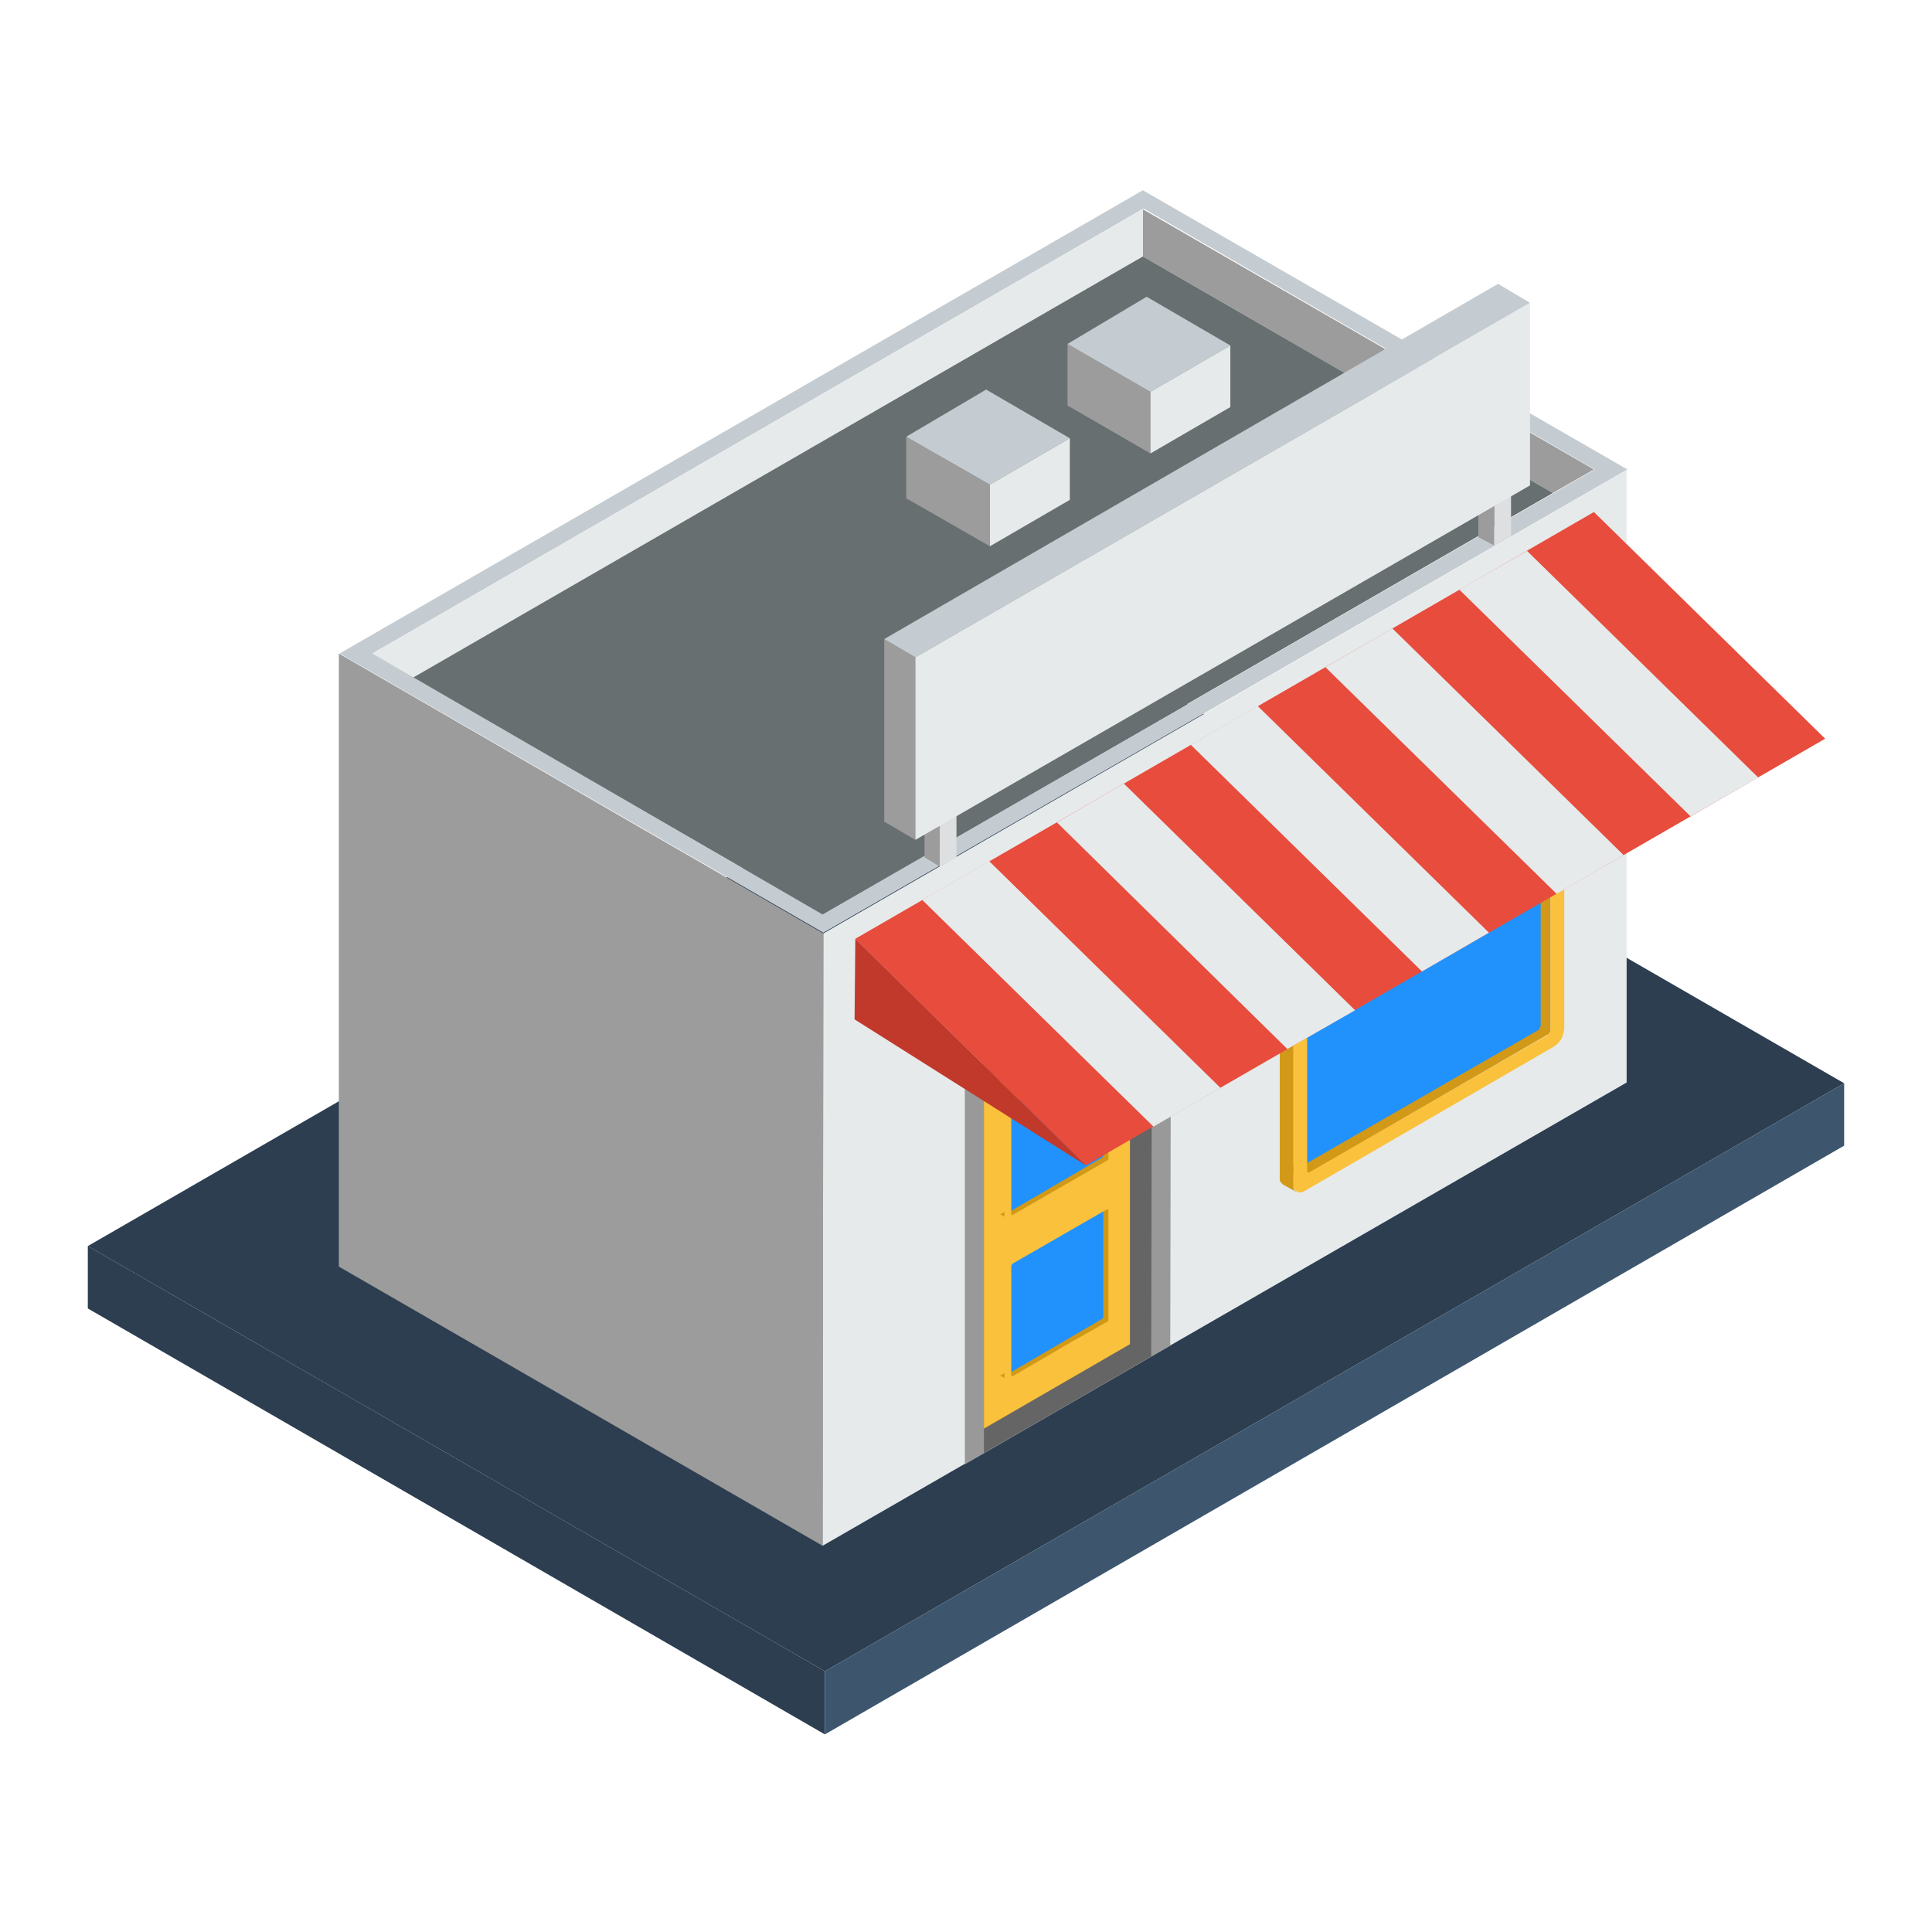 <svg width="88" height="88" viewBox="0 0 88 88" fill="none" xmlns="http://www.w3.org/2000/svg">
<mask id="mask0_2524_3247" style="mask-type:alpha" maskUnits="userSpaceOnUse" x="0" y="0" width="88" height="88">
<rect width="88" height="88" fill="#D9D9D9"/>
</mask>
<g mask="url(#mask0_2524_3247)">
<path fill-rule="evenodd" clip-rule="evenodd" d="M84 49.342L50.427 29.974L4 56.757L37.573 76.124L84 49.342Z" fill="#2C3E50"/>
<path fill-rule="evenodd" clip-rule="evenodd" d="M37.573 76.124L4 56.757V59.598L37.573 79V76.124Z" fill="#2C3E50"/>
<path fill-rule="evenodd" clip-rule="evenodd" d="M37.572 79L83.999 52.183V49.342L37.572 76.124V79Z" fill="#3D566E"/>
<path fill-rule="evenodd" clip-rule="evenodd" d="M37.469 70.408L15.434 57.692V29.767L37.504 42.517L37.469 70.408Z" fill="#9C9C9C"/>
<path fill-rule="evenodd" clip-rule="evenodd" d="M37.469 70.407L37.503 42.517L74.091 21.417V49.307L37.469 70.407Z" fill="#E6EAEB"/>
<path fill-rule="evenodd" clip-rule="evenodd" d="M52.056 9.533L72.601 21.382L70.73 22.456L52.056 11.681V9.533Z" fill="#9C9C9C"/>
<path fill-rule="evenodd" clip-rule="evenodd" d="M18.794 30.875L16.923 29.801L52.055 9.533V11.681L18.794 30.875Z" fill="#E6EAEB"/>
<path fill-rule="evenodd" clip-rule="evenodd" d="M37.47 41.651L18.795 30.875L52.056 11.681L70.731 22.456L37.47 41.651Z" fill="#676F70"/>
<path fill-rule="evenodd" clip-rule="evenodd" d="M37.503 42.482L15.467 29.767L52.055 8.666L74.125 21.382L37.503 42.482ZM37.468 41.651L72.635 21.382L52.089 9.498L16.957 29.767L37.468 41.651Z" fill="#C5CCD1"/>
<path fill-rule="evenodd" clip-rule="evenodd" d="M52.401 20.654L48.625 18.472V15.665L52.401 17.848V20.654Z" fill="#9C9C9C"/>
<path fill-rule="evenodd" clip-rule="evenodd" d="M52.401 17.848L48.625 15.665L52.228 13.517L56.039 15.735L52.401 17.848Z" fill="#C5CCD1"/>
<path fill-rule="evenodd" clip-rule="evenodd" d="M52.402 17.848L56.04 15.735V18.541L52.402 20.654V17.848Z" fill="#E6EAEB"/>
<path fill-rule="evenodd" clip-rule="evenodd" d="M45.09 24.881L41.279 22.698V19.892L45.09 22.075V24.881Z" fill="#9C9C9C"/>
<path fill-rule="evenodd" clip-rule="evenodd" d="M45.09 22.075L41.279 19.892L44.917 17.744L48.728 19.961L45.09 22.075Z" fill="#C5CCD1"/>
<path fill-rule="evenodd" clip-rule="evenodd" d="M45.091 22.075L48.729 19.961V22.768L45.091 24.881V22.075Z" fill="#E6EAEB"/>
<path fill-rule="evenodd" clip-rule="evenodd" d="M43.948 66.7L53.303 61.295L53.338 43.522L43.948 48.926V66.7Z" fill="#999999"/>
<path fill-rule="evenodd" clip-rule="evenodd" d="M44.815 66.181L52.437 61.78L52.471 45.219L44.815 49.619V66.181Z" fill="#666565"/>
<path fill-rule="evenodd" clip-rule="evenodd" d="M44.815 65.072L51.467 61.226V45.773L44.815 49.619V65.072Z" fill="#FAC13C"/>
<path fill-rule="evenodd" clip-rule="evenodd" d="M58.639 53.257L58.604 53.292H58.569V53.257L59.158 53.638H59.193H59.228H59.262L70.488 47.125H70.522L70.557 47.09V47.055H70.592V47.021L70.626 46.986V46.952V46.917V36.349V36.315V36.28H70.592V36.245L69.968 35.899V35.934H70.003V35.968V46.57V46.605V46.64H69.968V46.674V46.709L69.933 46.744H69.899V46.778L58.639 53.257Z" fill="#D19917"/>
<path fill-rule="evenodd" clip-rule="evenodd" d="M62.623 39.398L58.742 41.651L58.708 41.685L58.673 41.72L58.604 41.755L58.569 41.789L58.535 41.824L58.5 41.893L58.465 41.928L58.431 41.997L58.396 42.032L58.361 42.101L58.327 42.17V42.205L58.292 42.274V42.343V42.378V42.447V53.638V53.673V53.742V53.777L58.327 53.812V53.846L58.361 53.881L58.396 53.916L58.431 53.95L59.054 54.297L59.02 54.262L58.985 54.227H58.95V54.193L58.916 54.123V54.089V54.054V53.985V42.794V42.759V42.69V42.621L58.95 42.586V42.517L58.985 42.447L59.02 42.413L59.054 42.343V42.274L59.123 42.239L59.158 42.205L59.193 42.136L59.227 42.101L59.262 42.066L59.331 42.032L59.366 41.997L63.212 39.78L64.078 39.294L70.765 35.414L70.8 35.379H70.869H70.903L70.938 35.345H70.973H71.007L71.042 35.379H71.077L70.488 35.033L70.453 34.998H70.418H70.349H70.314H70.28L70.245 35.033H70.176L70.141 35.068L63.454 38.913L62.623 39.398Z" fill="#D19917"/>
<path fill-rule="evenodd" clip-rule="evenodd" d="M70.177 36.107V46.709C70.164 46.787 70.128 46.86 70.073 46.917L59.228 53.153C59.159 53.188 59.124 53.153 59.124 53.084V42.517C59.123 42.476 59.132 42.436 59.15 42.399C59.168 42.363 59.195 42.332 59.228 42.309L70.073 36.038C70.107 36.003 70.177 36.038 70.177 36.107Z" fill="#2192FC"/>
<path fill-rule="evenodd" clip-rule="evenodd" d="M59.401 41.997C59.245 42.063 59.121 42.188 59.054 42.343V42.343C58.977 42.482 58.93 42.636 58.916 42.794V53.985C58.912 54.043 58.925 54.1 58.953 54.152C58.98 54.203 59.022 54.245 59.072 54.274C59.123 54.303 59.18 54.317 59.238 54.315C59.296 54.313 59.352 54.294 59.401 54.262L70.765 47.679C70.905 47.591 71.023 47.472 71.111 47.333V47.333C71.189 47.182 71.236 47.017 71.25 46.847V35.691C71.256 35.632 71.246 35.572 71.222 35.517C71.197 35.462 71.159 35.415 71.111 35.379C71.007 35.31 70.903 35.345 70.765 35.414L64.078 39.26L59.401 41.997ZM70.522 36.245C70.592 36.211 70.626 36.245 70.626 36.315V46.917C70.628 46.957 70.619 46.998 70.601 47.034C70.583 47.07 70.556 47.102 70.522 47.125L59.643 53.396C59.574 53.43 59.539 53.396 59.539 53.327V42.724C59.536 42.688 59.545 42.652 59.563 42.621C59.582 42.59 59.61 42.566 59.643 42.551L70.522 36.245Z" fill="#FAC13C"/>
<path fill-rule="evenodd" clip-rule="evenodd" d="M42.804 39.468L42.111 39.052V37.146L42.804 37.562V39.468Z" fill="#9C9C9C"/>
<path fill-rule="evenodd" clip-rule="evenodd" d="M42.804 37.562L42.111 37.146L42.839 36.696L43.566 37.112L42.804 37.562Z" fill="#C5CCD1"/>
<path fill-rule="evenodd" clip-rule="evenodd" d="M42.804 37.562L43.566 37.112V39.052L42.804 39.468V37.562Z" fill="#DDDFE0"/>
<path fill-rule="evenodd" clip-rule="evenodd" d="M68.062 24.847L67.334 24.465V22.525L68.062 22.941V24.847Z" fill="#9C9C9C"/>
<path fill-rule="evenodd" clip-rule="evenodd" d="M68.064 22.941L68.826 22.491V24.431L68.064 24.847V22.941Z" fill="#DDDFE0"/>
<path fill-rule="evenodd" clip-rule="evenodd" d="M41.696 38.255L40.275 37.424V29.108L41.696 29.94V38.255Z" fill="#9C9C9C"/>
<path fill-rule="evenodd" clip-rule="evenodd" d="M41.696 29.94L40.275 29.108L68.235 12.928L69.691 13.794L41.696 29.94Z" fill="#C5CCD1"/>
<path fill-rule="evenodd" clip-rule="evenodd" d="M41.695 29.94L69.69 13.794V22.11L41.695 38.255V29.94Z" fill="#E6EAEB"/>
<path fill-rule="evenodd" clip-rule="evenodd" d="M45.577 62.647H45.542L45.854 62.82L45.889 62.854V62.82H45.923L50.427 60.221H50.462V60.187L50.497 60.152V60.117V55.128V55.093H50.462L50.15 54.886V54.92V59.909V59.944V59.979L50.115 60.013L45.577 62.647Z" fill="#D19917"/>
<path fill-rule="evenodd" clip-rule="evenodd" d="M50.254 54.99V59.979C50.254 60.013 50.219 60.083 50.184 60.083L45.923 62.577C45.888 62.612 45.853 62.577 45.853 62.543V57.553C45.853 57.519 45.888 57.45 45.923 57.45L50.184 54.955L50.254 54.99Z" fill="#2192FC"/>
<path fill-rule="evenodd" clip-rule="evenodd" d="M45.992 57.276C45.918 57.315 45.858 57.376 45.819 57.45V57.45C45.766 57.519 45.742 57.605 45.75 57.692V63.028C45.75 63.097 45.75 63.166 45.819 63.166C45.843 63.186 45.874 63.197 45.906 63.197C45.937 63.197 45.968 63.186 45.992 63.166L50.6 60.498C50.669 60.464 50.704 60.395 50.773 60.325C50.812 60.25 50.836 60.167 50.843 60.083V54.747C50.843 54.678 50.808 54.608 50.773 54.608H50.6L48.521 55.821L45.992 57.276ZM50.462 55.059H50.496V60.048C50.496 60.117 50.496 60.152 50.462 60.187C47.032 62.127 50.427 60.187 46.131 62.681H46.062V57.692C46.062 57.665 46.068 57.639 46.08 57.615C46.092 57.591 46.109 57.57 46.131 57.553L50.462 55.059Z" fill="#FAC13C"/>
<path fill-rule="evenodd" clip-rule="evenodd" d="M45.577 55.301H45.542L45.854 55.475H45.889H45.923L50.427 52.876L50.462 52.842V52.807H50.497V52.772V47.783V47.748L50.462 47.714L50.15 47.541V47.575V52.564V52.599V52.634L50.115 52.668L45.577 55.301Z" fill="#D19917"/>
<path fill-rule="evenodd" clip-rule="evenodd" d="M50.254 47.645V52.634C50.254 52.668 50.219 52.738 50.184 52.738L45.923 55.232C45.888 55.232 45.853 55.232 45.853 55.197V50.208C45.853 50.174 45.888 50.104 45.923 50.104L50.184 47.61C50.219 47.575 50.254 47.61 50.254 47.645Z" fill="#2192FC"/>
<path fill-rule="evenodd" clip-rule="evenodd" d="M45.992 49.931C45.918 49.97 45.858 50.031 45.819 50.104V50.104C45.766 50.174 45.742 50.26 45.75 50.347V55.648C45.75 55.752 45.75 55.786 45.819 55.821H45.992L50.6 53.153C50.669 53.119 50.704 53.049 50.773 52.98C50.812 52.892 50.836 52.799 50.843 52.703V47.402C50.843 47.333 50.808 47.263 50.773 47.263H50.6L48.521 48.476L45.992 49.931ZM50.462 47.714C50.496 47.714 50.496 47.714 50.496 47.748V52.737C50.496 52.772 50.496 52.842 50.462 52.842L46.131 55.336C46.096 55.371 46.062 55.336 46.062 55.301V50.312L46.131 50.208L50.462 47.714Z" fill="#FAC13C"/>
<path fill-rule="evenodd" clip-rule="evenodd" d="M38.959 42.759L72.601 23.322L83.134 33.647L49.457 53.084L38.959 42.759Z" fill="#E74C3C"/>
<path fill-rule="evenodd" clip-rule="evenodd" d="M38.959 42.759L49.458 53.084L38.925 46.432L38.959 42.759Z" fill="#C0392B"/>
<path fill-rule="evenodd" clip-rule="evenodd" d="M42.008 40.992L45.057 39.225L55.589 49.55L52.54 51.317L42.008 40.992Z" fill="#E6EAEB"/>
<path fill-rule="evenodd" clip-rule="evenodd" d="M48.141 37.458L51.19 35.691L61.722 46.016L58.639 47.783L48.141 37.458Z" fill="#E6EAEB"/>
<path fill-rule="evenodd" clip-rule="evenodd" d="M54.237 33.924L57.286 32.157L67.819 42.482L64.77 44.249L54.237 33.924Z" fill="#E6EAEB"/>
<path fill-rule="evenodd" clip-rule="evenodd" d="M60.371 30.39L63.42 28.623L73.953 38.948L70.904 40.715L60.371 30.39Z" fill="#E6EAEB"/>
<path fill-rule="evenodd" clip-rule="evenodd" d="M66.468 26.856L69.551 25.089L80.084 35.414L77.001 37.181L66.468 26.856Z" fill="#E6EAEB"/>
</g>
</svg>
